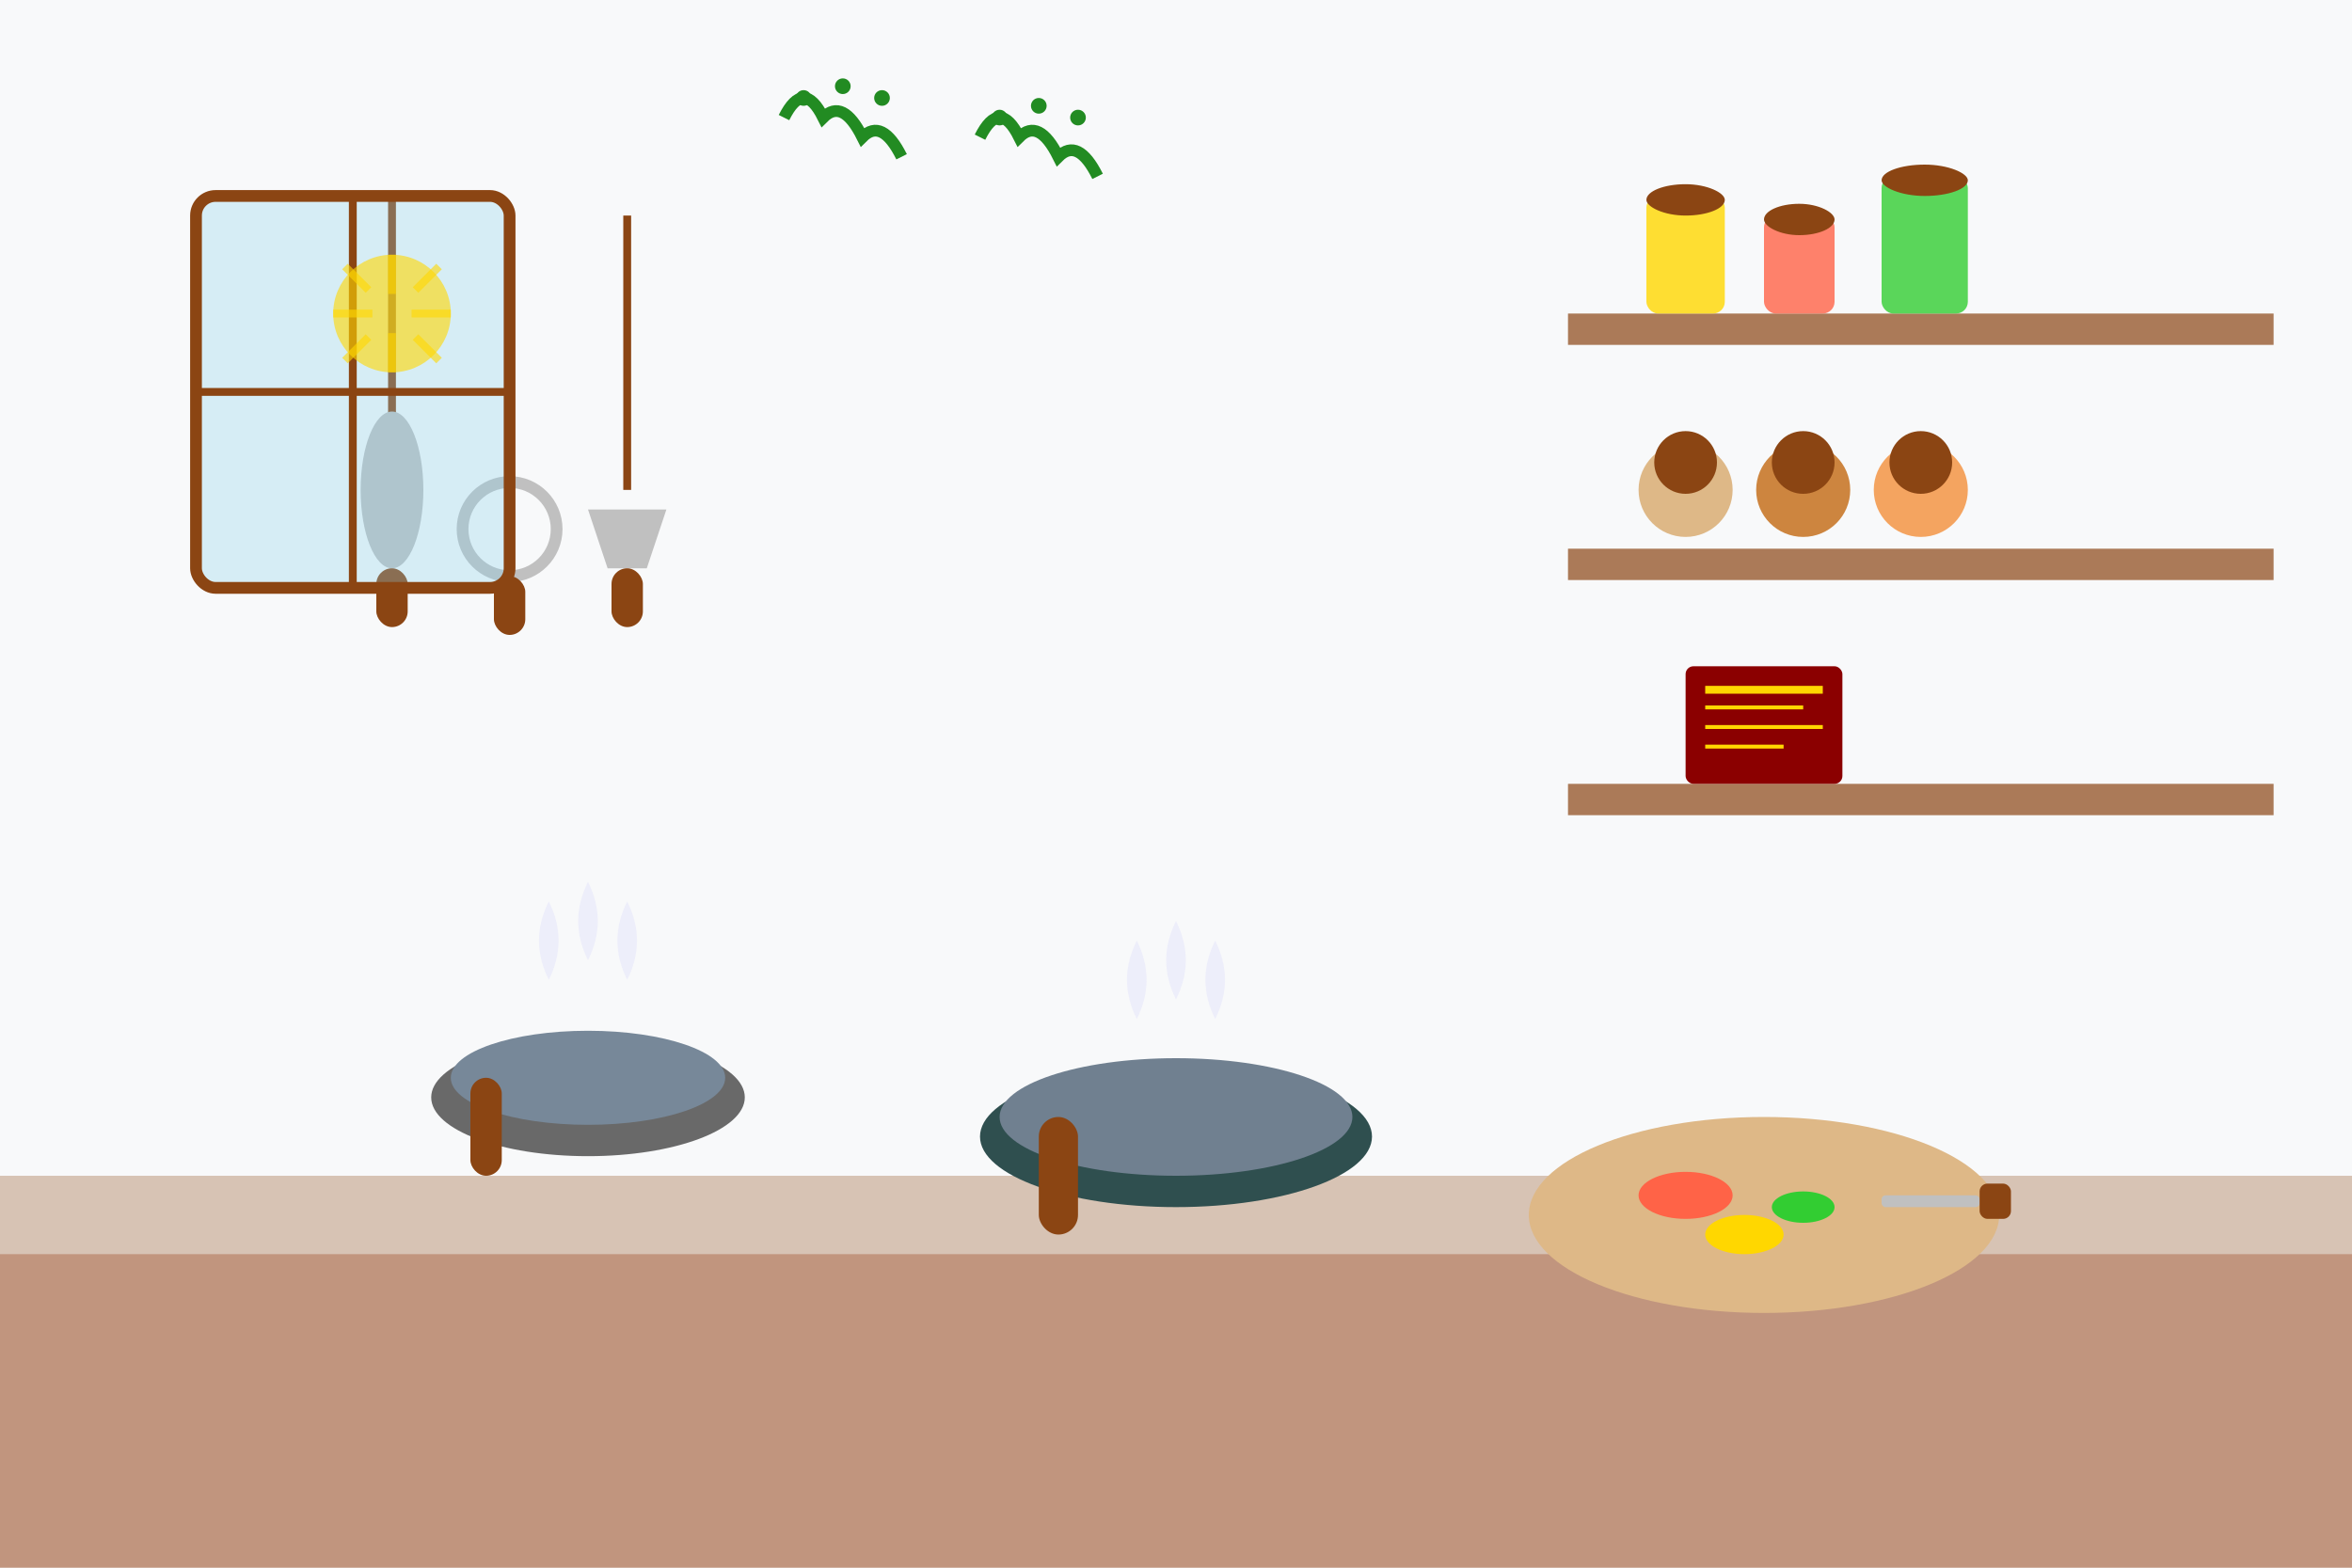 <svg width="600" height="400" viewBox="0 0 600 400" fill="none" xmlns="http://www.w3.org/2000/svg">
  <!-- Kitchen background -->
  <rect width="600" height="400" fill="#f8f9fa"/>
  
  <!-- Kitchen counter -->
  <rect x="0" y="300" width="600" height="100" fill="#8B4513" opacity="0.3"/>
  <rect x="0" y="320" width="600" height="80" fill="#A0522D" opacity="0.4"/>
  
  <!-- Cooking pots and pans -->
  <ellipse cx="150" cy="280" rx="40" ry="15" fill="#696969"/>
  <ellipse cx="150" cy="275" rx="35" ry="12" fill="#778899"/>
  <rect x="120" y="275" width="8" height="25" rx="4" fill="#8B4513"/>
  
  <ellipse cx="300" cy="290" rx="50" ry="18" fill="#2F4F4F"/>
  <ellipse cx="300" cy="285" rx="45" ry="15" fill="#708090"/>
  <rect x="265" y="285" width="10" height="30" rx="5" fill="#8B4513"/>
  
  <!-- Cutting board with vegetables -->
  <ellipse cx="450" cy="310" rx="60" ry="25" fill="#DEB887"/>
  <ellipse cx="430" cy="305" rx="12" ry="6" fill="#FF6347"/> <!-- Tomato -->
  <ellipse cx="460" cy="308" rx="8" ry="4" fill="#32CD32"/> <!-- Cucumber -->
  <ellipse cx="445" cy="315" rx="10" ry="5" fill="#FFD700"/> <!-- Onion -->
  
  <!-- Knife -->
  <rect x="480" y="305" width="25" height="3" rx="1" fill="#C0C0C0"/>
  <rect x="505" y="302" width="8" height="9" rx="2" fill="#8B4513"/>
  
  <!-- Steam from pots -->
  <path d="M140 250 Q145 240, 140 230 Q135 240, 140 250" fill="#E6E6FA" opacity="0.6"/>
  <path d="M150 245 Q155 235, 150 225 Q145 235, 150 245" fill="#E6E6FA" opacity="0.6"/>
  <path d="M160 250 Q165 240, 160 230 Q155 240, 160 250" fill="#E6E6FA" opacity="0.6"/>
  
  <path d="M290 260 Q295 250, 290 240 Q285 250, 290 260" fill="#E6E6FA" opacity="0.6"/>
  <path d="M300 255 Q305 245, 300 235 Q295 245, 300 255" fill="#E6E6FA" opacity="0.6"/>
  <path d="M310 260 Q315 250, 310 240 Q305 250, 310 260" fill="#E6E6FA" opacity="0.6"/>
  
  <!-- Hanging utensils -->
  <path d="M100 50 L100 120" stroke="#8B4513" stroke-width="2"/>
  <ellipse cx="100" cy="125" rx="8" ry="20" fill="#C0C0C0"/>
  <rect x="96" y="145" width="8" height="15" rx="4" fill="#8B4513"/>
  
  <path d="M130 60 L130 130" stroke="#8B4513" stroke-width="2"/>
  <circle cx="130" cy="135" r="12" fill="none" stroke="#C0C0C0" stroke-width="3"/>
  <rect x="126" y="147" width="8" height="15" rx="4" fill="#8B4513"/>
  
  <path d="M160 55 L160 125" stroke="#8B4513" stroke-width="2"/>
  <path d="M150 130 L170 130 L165 145 L155 145 Z" fill="#C0C0C0"/>
  <rect x="156" y="145" width="8" height="15" rx="4" fill="#8B4513"/>
  
  <!-- Shelves with ingredients -->
  <rect x="400" y="80" width="180" height="8" fill="#8B4513" opacity="0.7"/>
  <rect x="400" y="140" width="180" height="8" fill="#8B4513" opacity="0.7"/>
  <rect x="400" y="200" width="180" height="8" fill="#8B4513" opacity="0.7"/>
  
  <!-- Jars and containers -->
  <rect x="420" y="50" width="20" height="30" rx="3" fill="#FFD700" opacity="0.8"/>
  <rect x="420" y="47" width="20" height="8" rx="10" fill="#8B4513"/>
  
  <rect x="450" y="55" width="18" height="25" rx="3" fill="#FF6347" opacity="0.8"/>
  <rect x="450" y="52" width="18" height="8" rx="9" fill="#8B4513"/>
  
  <rect x="480" y="45" width="22" height="35" rx="3" fill="#32CD32" opacity="0.8"/>
  <rect x="480" y="42" width="22" height="8" rx="11" fill="#8B4513"/>
  
  <!-- Spice containers on second shelf -->
  <circle cx="430" cy="125" r="12" fill="#DEB887"/>
  <circle cx="430" cy="118" r="8" fill="#8B4513"/>
  
  <circle cx="460" cy="125" r="12" fill="#CD853F"/>
  <circle cx="460" cy="118" r="8" fill="#8B4513"/>
  
  <circle cx="490" cy="125" r="12" fill="#F4A460"/>
  <circle cx="490" cy="118" r="8" fill="#8B4513"/>
  
  <!-- Recipe book on third shelf -->
  <rect x="430" y="170" width="40" height="30" rx="2" fill="#8B0000"/>
  <rect x="435" y="175" width="30" height="2" fill="#FFD700"/>
  <rect x="435" y="180" width="25" height="1" fill="#FFD700"/>
  <rect x="435" y="185" width="30" height="1" fill="#FFD700"/>
  <rect x="435" y="190" width="20" height="1" fill="#FFD700"/>
  
  <!-- Window -->
  <rect x="50" y="50" width="80" height="100" rx="5" fill="#87CEEB" opacity="0.3"/>
  <rect x="50" y="50" width="80" height="100" rx="5" fill="none" stroke="#8B4513" stroke-width="3"/>
  <path d="M50 100 L130 100" stroke="#8B4513" stroke-width="2"/>
  <path d="M90 50 L90 150" stroke="#8B4513" stroke-width="2"/>
  
  <!-- Sun in window -->
  <circle cx="100" cy="80" r="15" fill="#FFD700" opacity="0.6"/>
  <path d="M85 80 L95 80 M105 80 L115 80 M100 65 L100 75 M100 85 L100 95" stroke="#FFD700" stroke-width="2" opacity="0.6"/>
  <path d="M88 68 L94 74 M106 74 L112 68 M88 92 L94 86 M106 86 L112 92" stroke="#FFD700" stroke-width="2" opacity="0.6"/>
  
  <!-- Decorative herbs -->
  <path d="M200 30 Q205 20, 210 30 Q215 25, 220 35 Q225 30, 230 40" stroke="#228B22" stroke-width="3" fill="none"/>
  <circle cx="205" cy="25" r="2" fill="#228B22"/>
  <circle cx="215" cy="22" r="2" fill="#228B22"/>
  <circle cx="225" cy="25" r="2" fill="#228B22"/>
  
  <path d="M250 35 Q255 25, 260 35 Q265 30, 270 40 Q275 35, 280 45" stroke="#228B22" stroke-width="3" fill="none"/>
  <circle cx="255" cy="30" r="2" fill="#228B22"/>
  <circle cx="265" cy="27" r="2" fill="#228B22"/>
  <circle cx="275" cy="30" r="2" fill="#228B22"/>
</svg>
